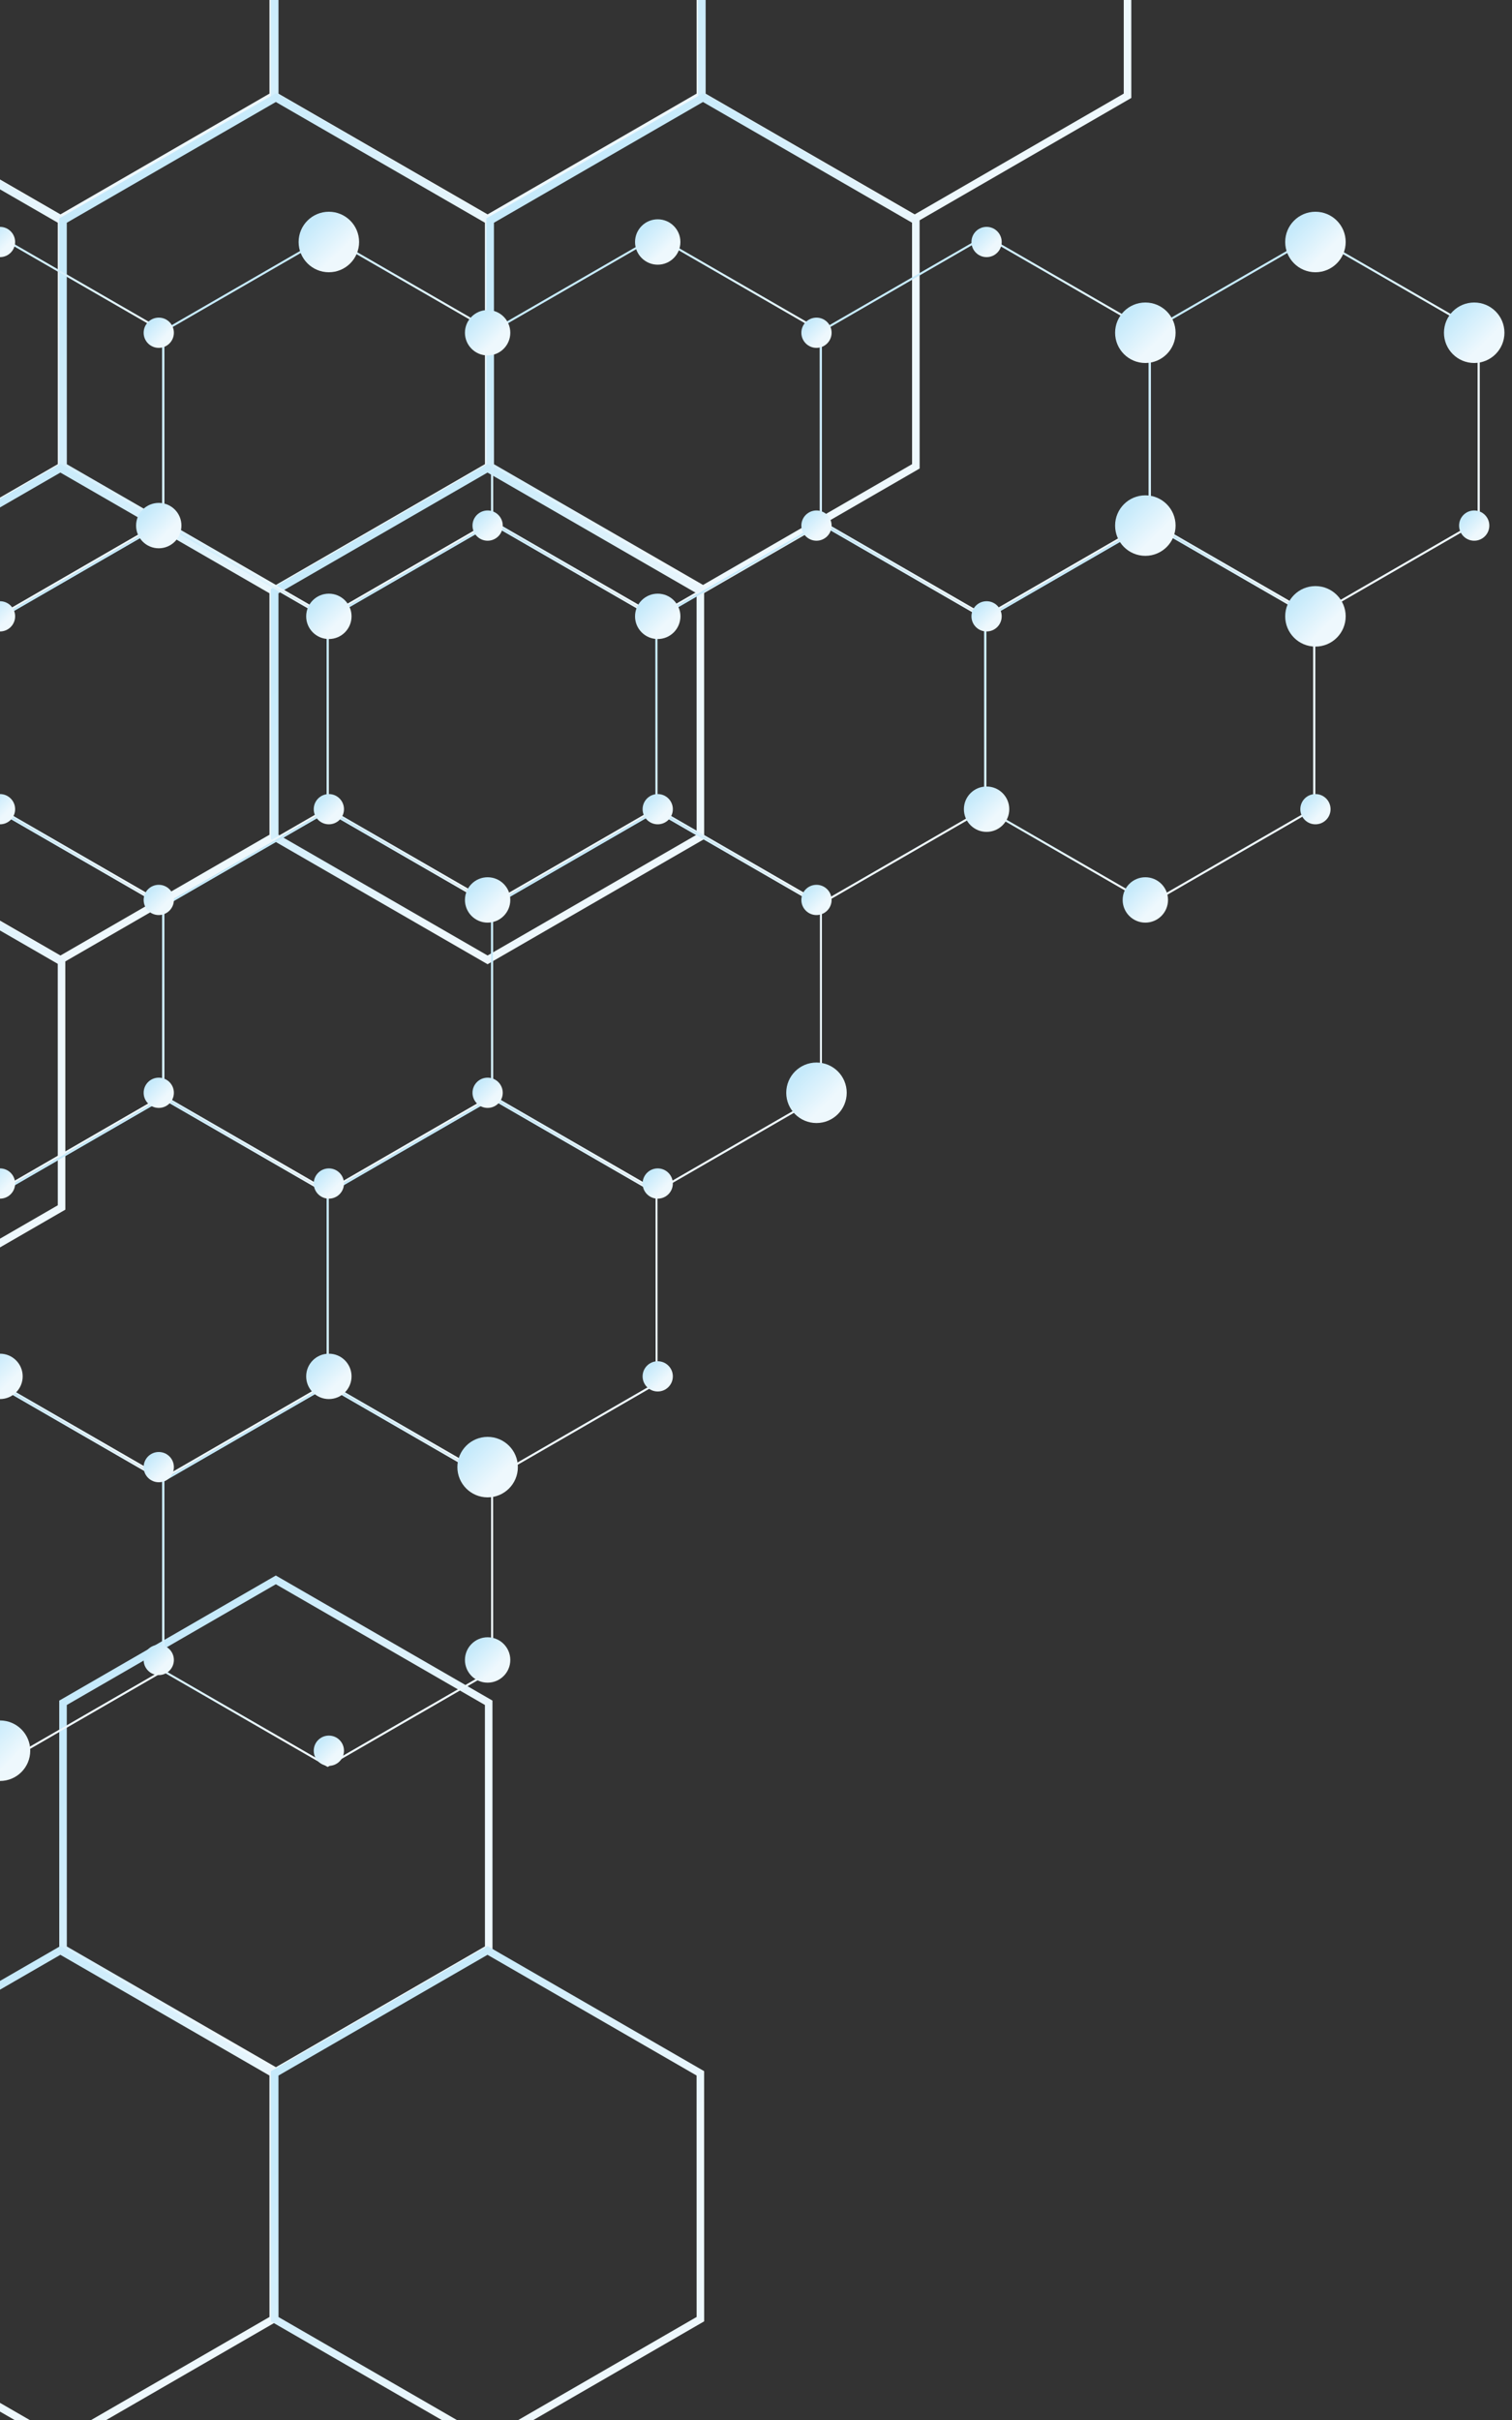 <?xml version="1.0" encoding="utf-8"?>
<!DOCTYPE svg PUBLIC "-//W3C//DTD SVG 1.1//EN" "http://www.w3.org/Graphics/SVG/1.1/DTD/svg11.dtd">
<svg version="1.1" xmlns="http://www.w3.org/2000/svg" xmlns:xlink="http://www.w3.org/1999/xlink" x="0px" y="0px" width="400px" height="640px" viewBox="0 0 400 640">
	<rect x="0" y="0" width="400" height="640" fill="#333333" stroke="none"/>
	<defs>
		<polygon id="thickHex" points="72.29,25.33 15.99,57.85 -40.32,25.35 -40.33,-39.67 15.97,-72.18 72.28,-39.68 "/>
		<polygon id="thinHex" points="43.19,137.85 -0.32,162.98 -43.84,137.86 -43.85,87.62 -0.34,62.49 43.18,87.61 "/>
		<circle id="circle1" cx="0" cy="0" r="4">
			<animate attributeName="r" values="4; 6; 4" dur="3s" repeatCount="indefinite"></animate>
		</circle>
		<circle id="circle2" cx="0" cy="0" r="6">
			<animate attributeName="r" values="6; 9; 6" dur="7s" repeatCount="indefinite"></animate>
		</circle>
		<circle id="circle3" cx="0" cy="0" r="8">
			<animate attributeName="r" values="7; 2; 7" dur="9s" repeatCount="indefinite"></animate>
		</circle>
		<linearGradient id="myGradient1" gradientTransform="rotate(45)">
		  <stop offset="30%" stop-color="#C6EAFB">
			<animate attributeName="offset"  from="20%" to="70%" dur="4s" repeatCount="indefinite"></animate>
		  </stop>
		  <stop offset="95%" stop-color="#EEF8FD">
			<animate attributeName="stop-color" values="#EEF8FD; #FFFFFF; #EEF8FD" dur="8s" repeatCount="indefinite"></animate>
		  </stop>
		</linearGradient>
		<linearGradient id="myGradient2" gradientTransform="rotate(45)">
		  <stop offset="30%" stop-color="#C6EAFB">
			<animate attributeName="offset"  from="30%" to="50%" dur="6s" repeatCount="indefinite"></animate>
		  </stop>
		  <stop offset="95%" stop-color="#EEF8FD">
			<animate attributeName="stop-color" values="#EEF8FD; #FFFFFF; #EEF8FD" dur="3s" repeatCount="indefinite"></animate>
		  </stop>
		</linearGradient>
	</defs>
<g id="animated">
	<animateTransform attributeName="transform" attributeType="XML" type="translate" from="0 0" to="95 95" dur="30s" repeatCount="indefinite"/>
	<use x="0" y="0" xlink:href="#thinHex" stroke="url(#myGradient1)" stroke-width="0.5" fill="none"/>
	<use x="87" y="0" xlink:href="#thinHex" stroke="url(#myGradient2)" stroke-width="0.5" fill="none"/>
	<use x="174" y="0" xlink:href="#thinHex" stroke="url(#myGradient1)" stroke-width="0.5" fill="none"/>
	<use x="261" y="0" xlink:href="#thinHex" stroke="url(#myGradient1)" stroke-width="0.5" fill="none"/>
	<use x="348" y="0" xlink:href="#thinHex" stroke="url(#myGradient1)" stroke-width="0.5" fill="none"/>
	<use x="43.5" y="76" xlink:href="#thinHex" stroke="url(#myGradient2)" stroke-width="0.5" fill="none"/>
	<use x="130.5" y="76" xlink:href="#thinHex" stroke="url(#myGradient1)" stroke-width="0.5" fill="none"/>
	<use x="217.5" y="76" xlink:href="#thinHex" stroke="url(#myGradient2)" stroke-width="0.5" fill="none"/>
	<use x="304.5" y="76" xlink:href="#thinHex" stroke="url(#myGradient1)" stroke-width="0.5" fill="none"/>
	<use x="0" y="152" xlink:href="#thinHex" stroke="url(#myGradient1)" stroke-width="0.5" fill="none"/>
	<use x="87" y="152" xlink:href="#thinHex" stroke="url(#myGradient2)" stroke-width="0.5" fill="none"/>
	<use x="174" y="152" xlink:href="#thinHex" stroke="url(#myGradient1)" stroke-width="0.5" fill="none"/>
	<use x="43.5" y="228" xlink:href="#thinHex" stroke="url(#myGradient2)" stroke-width="0.5" fill="none"/>
	<use x="130.5" y="228" xlink:href="#thinHex" stroke="url(#myGradient1)" stroke-width="0.5" fill="none"/>
	<use x="0" y="304" xlink:href="#thinHex" stroke="url(#myGradient1)" stroke-width="0.5" fill="none"/>
	<use x="87" y="304" xlink:href="#thinHex" stroke="url(#myGradient2)" stroke-width="0.5" fill="none"/>
</g>
<g id="group1">
	<use x="0" y="0" xlink:href="#thickHex" stroke="url(#myGradient2)" stroke-width="2" fill="none"/>
	<use x="113" y="0" xlink:href="#thickHex" stroke="url(#myGradient2)" stroke-width="2" fill="none"/>
	<use x="226" y="0" xlink:href="#thickHex" stroke="url(#myGradient2)" stroke-width="2" fill="none"/>
	<use x="-56" y="98" xlink:href="#thickHex" stroke="url(#myGradient1)" stroke-width="2" fill="none"/>
	<use x="57" y="98" xlink:href="#thickHex" stroke="url(#myGradient2)" stroke-width="2" fill="none"/>
	<use x="170" y="98" xlink:href="#thickHex" stroke="url(#myGradient2)" stroke-width="2" fill="none"/>
	<use x="0" y="196" xlink:href="#thickHex" stroke="url(#myGradient1)" stroke-width="2" fill="none"/>
	<use x="113" y="196" xlink:href="#thickHex" stroke="url(#myGradient2)" stroke-width="2" fill="none"/>
	<use x="-56" y="294" xlink:href="#thickHex" stroke="url(#myGradient2)" stroke-width="2" fill="none"/>
	<use x="57" y="490" xlink:href="#thickHex" stroke="url(#myGradient1)" stroke-width="2" fill="none"/>
	<use x="0" y="588" xlink:href="#thickHex" stroke="url(#myGradient2)" stroke-width="2" fill="none"/>
	<use x="113" y="588" xlink:href="#thickHex" stroke="url(#myGradient1)" stroke-width="2" fill="none"/>
</g>
<g id="group2">
	<use x="0" y="0" xlink:href="#thinHex" stroke="url(#myGradient1)" stroke-width="0.5" fill="none"/>
	<use x="87" y="0" xlink:href="#thinHex" stroke="url(#myGradient2)" stroke-width="0.5" fill="none"/>
	<use x="174" y="0" xlink:href="#thinHex" stroke="url(#myGradient1)" stroke-width="0.5" fill="none"/>
	<use x="261" y="0" xlink:href="#thinHex" stroke="url(#myGradient1)" stroke-width="0.5" fill="none"/>
	<use x="348" y="0" xlink:href="#thinHex" stroke="url(#myGradient1)" stroke-width="0.5" fill="none"/>
	<use x="43.5" y="76" xlink:href="#thinHex" stroke="url(#myGradient2)" stroke-width="0.5" fill="none"/>
	<use x="130.5" y="76" xlink:href="#thinHex" stroke="url(#myGradient1)" stroke-width="0.5" fill="none"/>
	<use x="217.5" y="76" xlink:href="#thinHex" stroke="url(#myGradient2)" stroke-width="0.5" fill="none"/>
	<use x="304.5" y="76" xlink:href="#thinHex" stroke="url(#myGradient1)" stroke-width="0.5" fill="none"/>
	<use x="0" y="152" xlink:href="#thinHex" stroke="url(#myGradient1)" stroke-width="0.5" fill="none"/>
	<use x="87" y="152" xlink:href="#thinHex" stroke="url(#myGradient2)" stroke-width="0.5" fill="none"/>
	<use x="174" y="152" xlink:href="#thinHex" stroke="url(#myGradient1)" stroke-width="0.5" fill="none"/>
	<use x="43.5" y="228" xlink:href="#thinHex" stroke="url(#myGradient2)" stroke-width="0.5" fill="none"/>
	<use x="130.5" y="228" xlink:href="#thinHex" stroke="url(#myGradient1)" stroke-width="0.5" fill="none"/>
	<use x="0" y="304" xlink:href="#thinHex" stroke="url(#myGradient1)" stroke-width="0.5" fill="none"/>
	<use x="87" y="304" xlink:href="#thinHex" stroke="url(#myGradient2)" stroke-width="0.5" fill="none"/>
	<use x="0" y="64" xlink:href="#circle1" stroke="none" fill="url(#myGradient1)"/>
	<use x="87" y="64" xlink:href="#circle3" stroke="none" fill="url(#myGradient1)"/>
	<use x="174" y="64" xlink:href="#circle2" stroke="none" fill="url(#myGradient1)"/>
	<use x="261" y="64" xlink:href="#circle1" stroke="none" fill="url(#myGradient2)"/>
	<use x="348" y="64" xlink:href="#circle3" stroke="none" fill="url(#myGradient1)"/>
	<use x="-45" y="88" xlink:href="#circle1" stroke="none" fill="url(#myGradient1)"/>
	<use x="42" y="88" xlink:href="#circle1" stroke="none" fill="url(#myGradient1)"/>
	<use x="129" y="88" xlink:href="#circle2" stroke="none" fill="url(#myGradient2)"/>
	<use x="216" y="88" xlink:href="#circle1" stroke="none" fill="url(#myGradient1)"/>
	<use x="303" y="88" xlink:href="#circle3" stroke="none" fill="url(#myGradient2)"/>
	<use x="390" y="88" xlink:href="#circle3" stroke="none" fill="url(#myGradient1)"/>	
	<use x="-45" y="139" xlink:href="#circle2" stroke="none" fill="url(#myGradient1)"/>
	<use x="42" y="139" xlink:href="#circle2" stroke="none" fill="url(#myGradient2)"/>
	<use x="129" y="139" xlink:href="#circle1" stroke="none" fill="url(#myGradient1)"/>
	<use x="216" y="139" xlink:href="#circle1" stroke="none" fill="url(#myGradient1)"/>
	<use x="303" y="139" xlink:href="#circle3" stroke="none" fill="url(#myGradient2)"/>
	<use x="390" y="139" xlink:href="#circle1" stroke="none" fill="url(#myGradient2)"/>
	<use x="0" y="163" xlink:href="#circle1" stroke="none" fill="url(#myGradient1)"/>
	<use x="87" y="163" xlink:href="#circle2" stroke="none" fill="url(#myGradient1)"/>
	<use x="174" y="163" xlink:href="#circle2" stroke="none" fill="url(#myGradient1)"/>
	<use x="261" y="163" xlink:href="#circle1" stroke="none" fill="url(#myGradient2)"/>
	<use x="348" y="163" xlink:href="#circle3" stroke="none" fill="url(#myGradient1)"/>
	<use x="0" y="214" xlink:href="#circle1" stroke="none" fill="url(#myGradient1)"/>
	<use x="87" y="214" xlink:href="#circle1" stroke="none" fill="url(#myGradient1)"/>
	<use x="174" y="214" xlink:href="#circle1" stroke="none" fill="url(#myGradient1)"/>
	<use x="261" y="214" xlink:href="#circle2" stroke="none" fill="url(#myGradient2)"/>
	<use x="348" y="214" xlink:href="#circle1" stroke="none" fill="url(#myGradient1)"/>
	<use x="-45" y="238" xlink:href="#circle3" stroke="none" fill="url(#myGradient1)"/>
	<use x="42" y="238" xlink:href="#circle1" stroke="none" fill="url(#myGradient1)"/>
	<use x="129" y="238" xlink:href="#circle2" stroke="none" fill="url(#myGradient1)"/>
	<use x="216" y="238" xlink:href="#circle1" stroke="none" fill="url(#myGradient2)"/>
	<use x="303" y="238" xlink:href="#circle2" stroke="none" fill="url(#myGradient1)"/>
	<use x="-45" y="289" xlink:href="#circle1" stroke="none" fill="url(#myGradient2)"/>
	<use x="42" y="289" xlink:href="#circle1" stroke="none" fill="url(#myGradient1)"/>
	<use x="129" y="289" xlink:href="#circle1" stroke="none" fill="url(#myGradient1)"/>
	<use x="216" y="289" xlink:href="#circle3" stroke="none" fill="url(#myGradient1)"/>
	<use x="0" y="313" xlink:href="#circle1" stroke="none" fill="url(#myGradient2)"/>
	<use x="87" y="313" xlink:href="#circle1" stroke="none" fill="url(#myGradient2)"/>
	<use x="174" y="313" xlink:href="#circle1" stroke="none" fill="url(#myGradient1)"/>
	<use x="0" y="364" xlink:href="#circle2" stroke="none" fill="url(#myGradient1)"/>
	<use x="87" y="364" xlink:href="#circle2" stroke="none" fill="url(#myGradient2)"/>
	<use x="174" y="364" xlink:href="#circle1" stroke="none" fill="url(#myGradient1)"/>
	<use x="-45" y="388" xlink:href="#circle3" stroke="none" fill="url(#myGradient2)"/>
	<use x="42" y="388" xlink:href="#circle1" stroke="none" fill="url(#myGradient2)"/>
	<use x="129" y="388" xlink:href="#circle3" stroke="none" fill="url(#myGradient2)"/>
	<use x="-45" y="439" xlink:href="#circle2" stroke="none" fill="url(#myGradient1)"/>
	<use x="42" y="439" xlink:href="#circle1" stroke="none" fill="url(#myGradient2)"/>
	<use x="129" y="439" xlink:href="#circle2" stroke="none" fill="url(#myGradient2)"/>
	<use x="0" y="463" xlink:href="#circle3" stroke="none" fill="url(#myGradient1)"/>
	<use x="87" y="463" xlink:href="#circle1" stroke="none" fill="url(#myGradient1)"/>
</g>

</svg>
